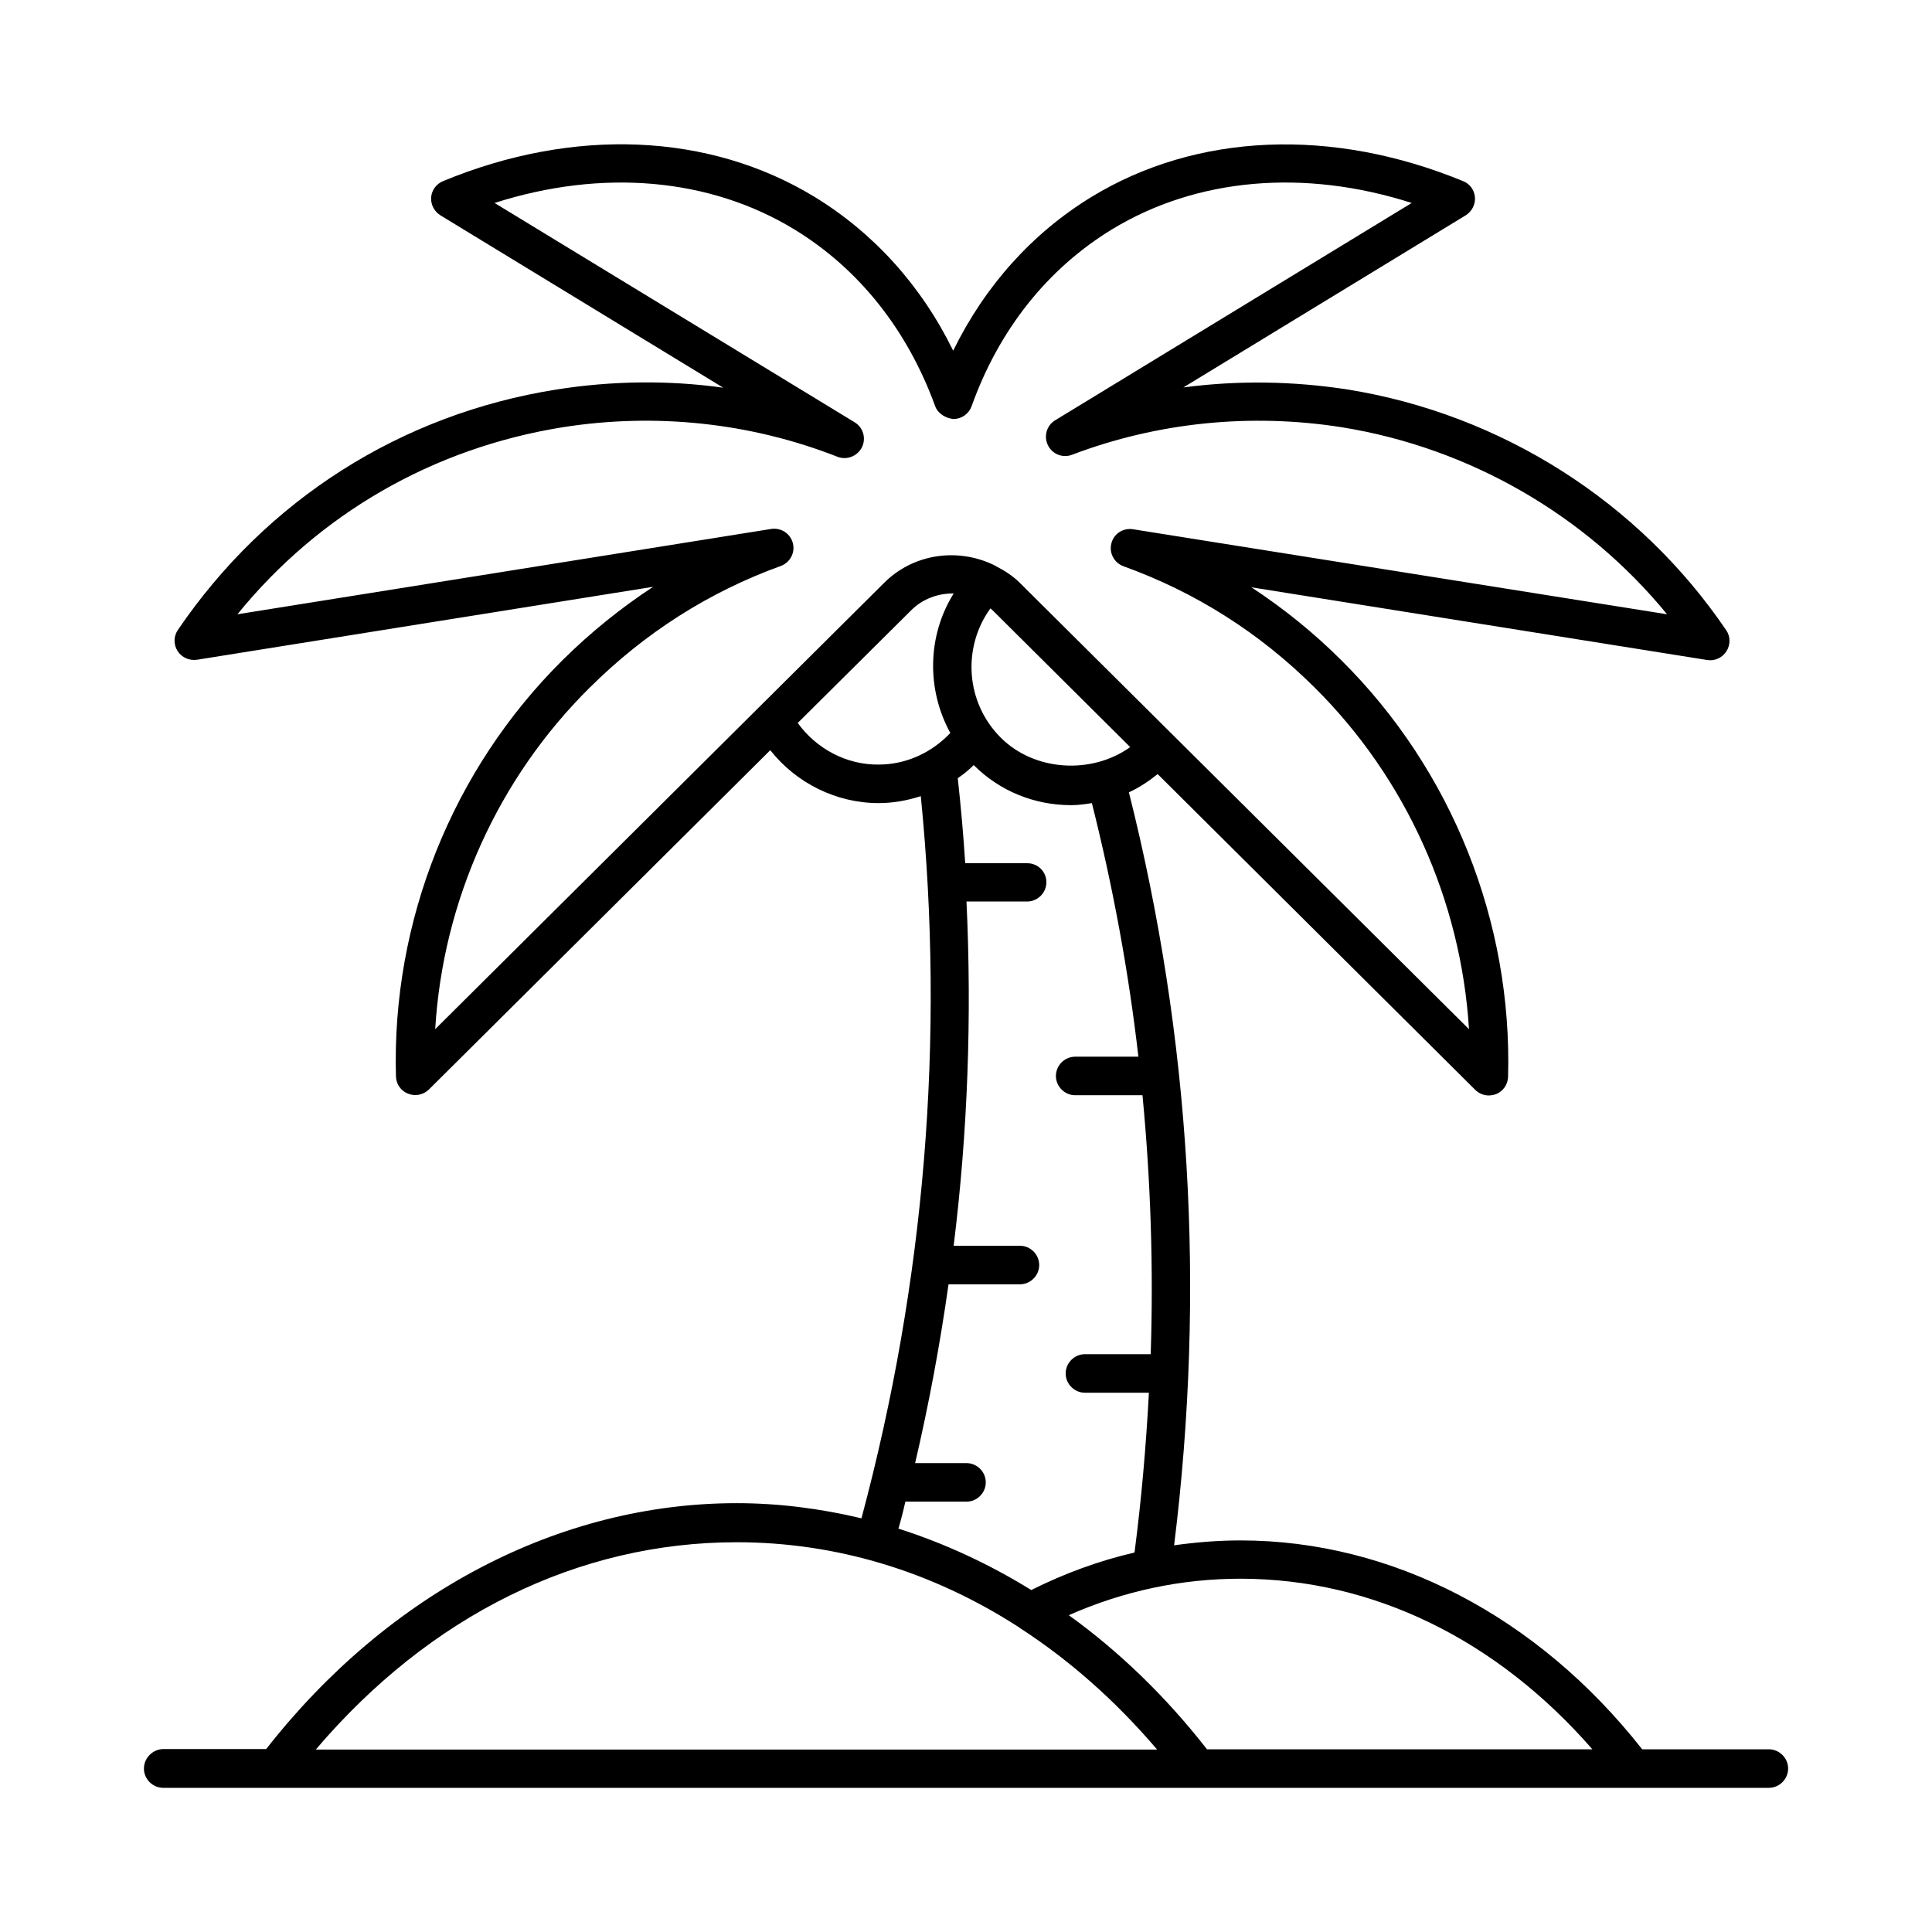 <?xml version="1.0" encoding="UTF-8"?>
<!-- Uploaded to: ICON Repo, www.iconrepo.com, Generator: ICON Repo Mixer Tools -->
<svg fill="#000000" width="800px" height="800px" version="1.1" viewBox="144 144 512 512" xmlns="http://www.w3.org/2000/svg">
 <path d="m612.76 607.58h-33.566c-27.641-35.199-66.312-55.352-106.41-55.352-5.922 0-11.777 0.477-17.633 1.293 8.375-67.605 4.356-134.67-11.984-199.55 2.723-1.227 5.242-2.926 7.625-4.832l84.148 83.672c0.953 0.953 2.246 1.496 3.609 1.496 0.613 0 1.293-0.137 1.906-0.34 1.906-0.75 3.133-2.586 3.199-4.562 1.156-41.121-14.91-81.359-44.117-110.36-7.352-7.352-15.387-13.82-23.898-19.402l120.78 19.266c2.043 0.34 4.016-0.613 5.106-2.316s1.09-3.949-0.066-5.582c-23.078-34.043-59.641-57.258-100.35-63.793-14.5-2.246-29.141-2.449-43.504-0.543l74.824-45.613c1.633-1.02 2.586-2.859 2.449-4.766-0.137-1.906-1.363-3.609-3.133-4.289-34.723-14.297-70.602-12.801-98.445 4.152-15.727 9.602-28.254 23.555-36.695 40.781-8.441-17.227-21.039-31.184-36.766-40.781-27.844-16.953-63.727-18.52-98.445-4.152-1.77 0.75-2.996 2.383-3.133 4.289s0.816 3.746 2.449 4.766l74.957 45.684c-14.57-2.043-29.48-1.84-44.184 0.477-41.254 6.539-76.863 29.211-100.35 63.727-1.156 1.703-1.156 3.879-0.066 5.582 1.09 1.703 3.062 2.586 5.106 2.316l120.91-19.336c-8.512 5.582-16.543 12.051-23.965 19.402-29.277 29.004-45.344 69.238-44.184 110.36 0.066 2.043 1.293 3.812 3.199 4.562s4.016 0.34 5.516-1.09l90.48-89.938c6.875 8.715 17.496 14.023 28.73 14.023 3.812 0 7.559-0.68 11.164-1.84 6.398 64.336 1.09 128.61-15.727 191.38-10.824-2.586-21.922-4.016-33.09-4.016-46.977 0-92.25 23.762-124.66 65.156h-27.297c-2.793 0.07-5.106 2.383-5.106 5.176s2.316 5.106 5.106 5.106h425.52c2.793 0 5.106-2.316 5.106-5.106 0-2.793-2.316-5.106-5.106-5.106zm-46.773 0h-102.12c-10.895-13.957-23.215-25.871-36.629-35.539 14.5-6.398 29.754-9.668 45.613-9.668 34.996 0.066 67.746 16.066 93.141 45.207zm-156.79-268.11c-9.328-9.328-10.211-23.898-2.723-34.246 0.203 0.203 0.41 0.34 0.613 0.543l36.426 36.219c-10.148 7.289-25.332 6.473-34.316-2.516zm-108.87-13.277c14.57-14.5 31.59-25.328 50.586-32.203 2.449-0.887 3.879-3.539 3.199-6.059-0.613-2.316-2.656-3.812-4.969-3.812-0.273 0-0.543 0-0.816 0.066l-141.41 22.605c21.648-26.621 51.812-44.051 86.191-49.562 24.578-3.879 49.77-1.227 72.848 7.828 2.449 0.953 5.242-0.137 6.469-2.519 1.156-2.383 0.34-5.242-1.906-6.606l-95.453-58.141c28.527-9.121 56.984-6.672 79.453 7.012 17.09 10.418 29.957 26.621 37.309 46.84 0.75 2.043 2.859 3.199 4.832 3.402 2.18 0 4.086-1.363 4.832-3.402 7.215-20.219 20.086-36.426 37.172-46.84 22.469-13.684 50.992-16.137 79.453-7.012l-94.5 57.598c-2.246 1.363-3.062 4.223-1.906 6.606 1.156 2.383 3.949 3.473 6.398 2.519 22.602-8.578 47.316-11.098 71.488-7.285 33.836 5.445 64.68 23.285 86.191 49.562l-141.54-22.535c-2.656-0.41-5.106 1.227-5.719 3.746-0.68 2.519 0.75 5.176 3.199 6.059 19.062 6.875 36.082 17.633 50.652 32.137 24.305 24.102 38.809 56.578 40.918 90.551l-119.01-118.26c-1.84-1.84-3.949-3.199-6.195-4.356-0.34-0.203-0.68-0.41-1.02-0.543-9.465-4.426-21.039-2.859-28.801 4.902l-118.94 118.25c2.043-33.973 16.613-66.449 40.984-90.551zm55.082 9.398 30.094-29.887c3.062-3.062 7.215-4.492 11.234-4.426-7.012 11.234-7.215 25.461-0.887 36.969-4.969 5.242-11.711 8.375-19.062 8.375-8.445 0.066-16.41-4.156-21.379-11.031zm28.523 206.36h16.203c2.793 0 5.106-2.316 5.106-5.106 0-2.793-2.316-5.106-5.106-5.106h-13.617c3.676-15.727 6.606-31.523 8.852-47.387h18.926c2.793 0 5.106-2.316 5.106-5.106 0-2.793-2.316-5.106-5.106-5.106h-17.566c3.746-30.23 4.832-60.73 3.402-91.23h16.066c2.793 0 5.106-2.316 5.106-5.106 0.008-2.793-2.238-5.039-5.031-5.039h-16.477c-0.477-7.488-1.156-15.047-1.973-22.535 1.496-1.02 2.926-2.18 4.223-3.473 6.875 6.875 16.066 10.621 25.871 10.621 1.84 0 3.676-0.273 5.445-0.543 5.582 22.195 9.734 44.594 12.324 67.199h-16.75c-2.793 0-5.106 2.316-5.106 5.106 0 2.793 2.316 5.106 5.106 5.106h17.836c2.18 22.738 2.926 45.613 2.18 68.629h-17.43c-2.793 0-5.106 2.316-5.106 5.106 0 2.793 2.316 5.106 5.106 5.106h16.953c-0.75 14.094-1.973 28.188-3.812 42.348-9.395 2.18-18.52 5.516-27.367 9.941-11.234-6.945-23.012-12.391-35.199-16.273 0.68-2.316 1.293-4.699 1.836-7.152zm-44.73 10.758c26.484 0 51.879 7.762 74.617 22.398 0.137 0.137 0.34 0.203 0.477 0.34 13.141 8.512 25.328 19.266 36.355 32.203h-222.96c30.227-35.539 69.512-54.941 111.52-54.941z"/>
</svg>